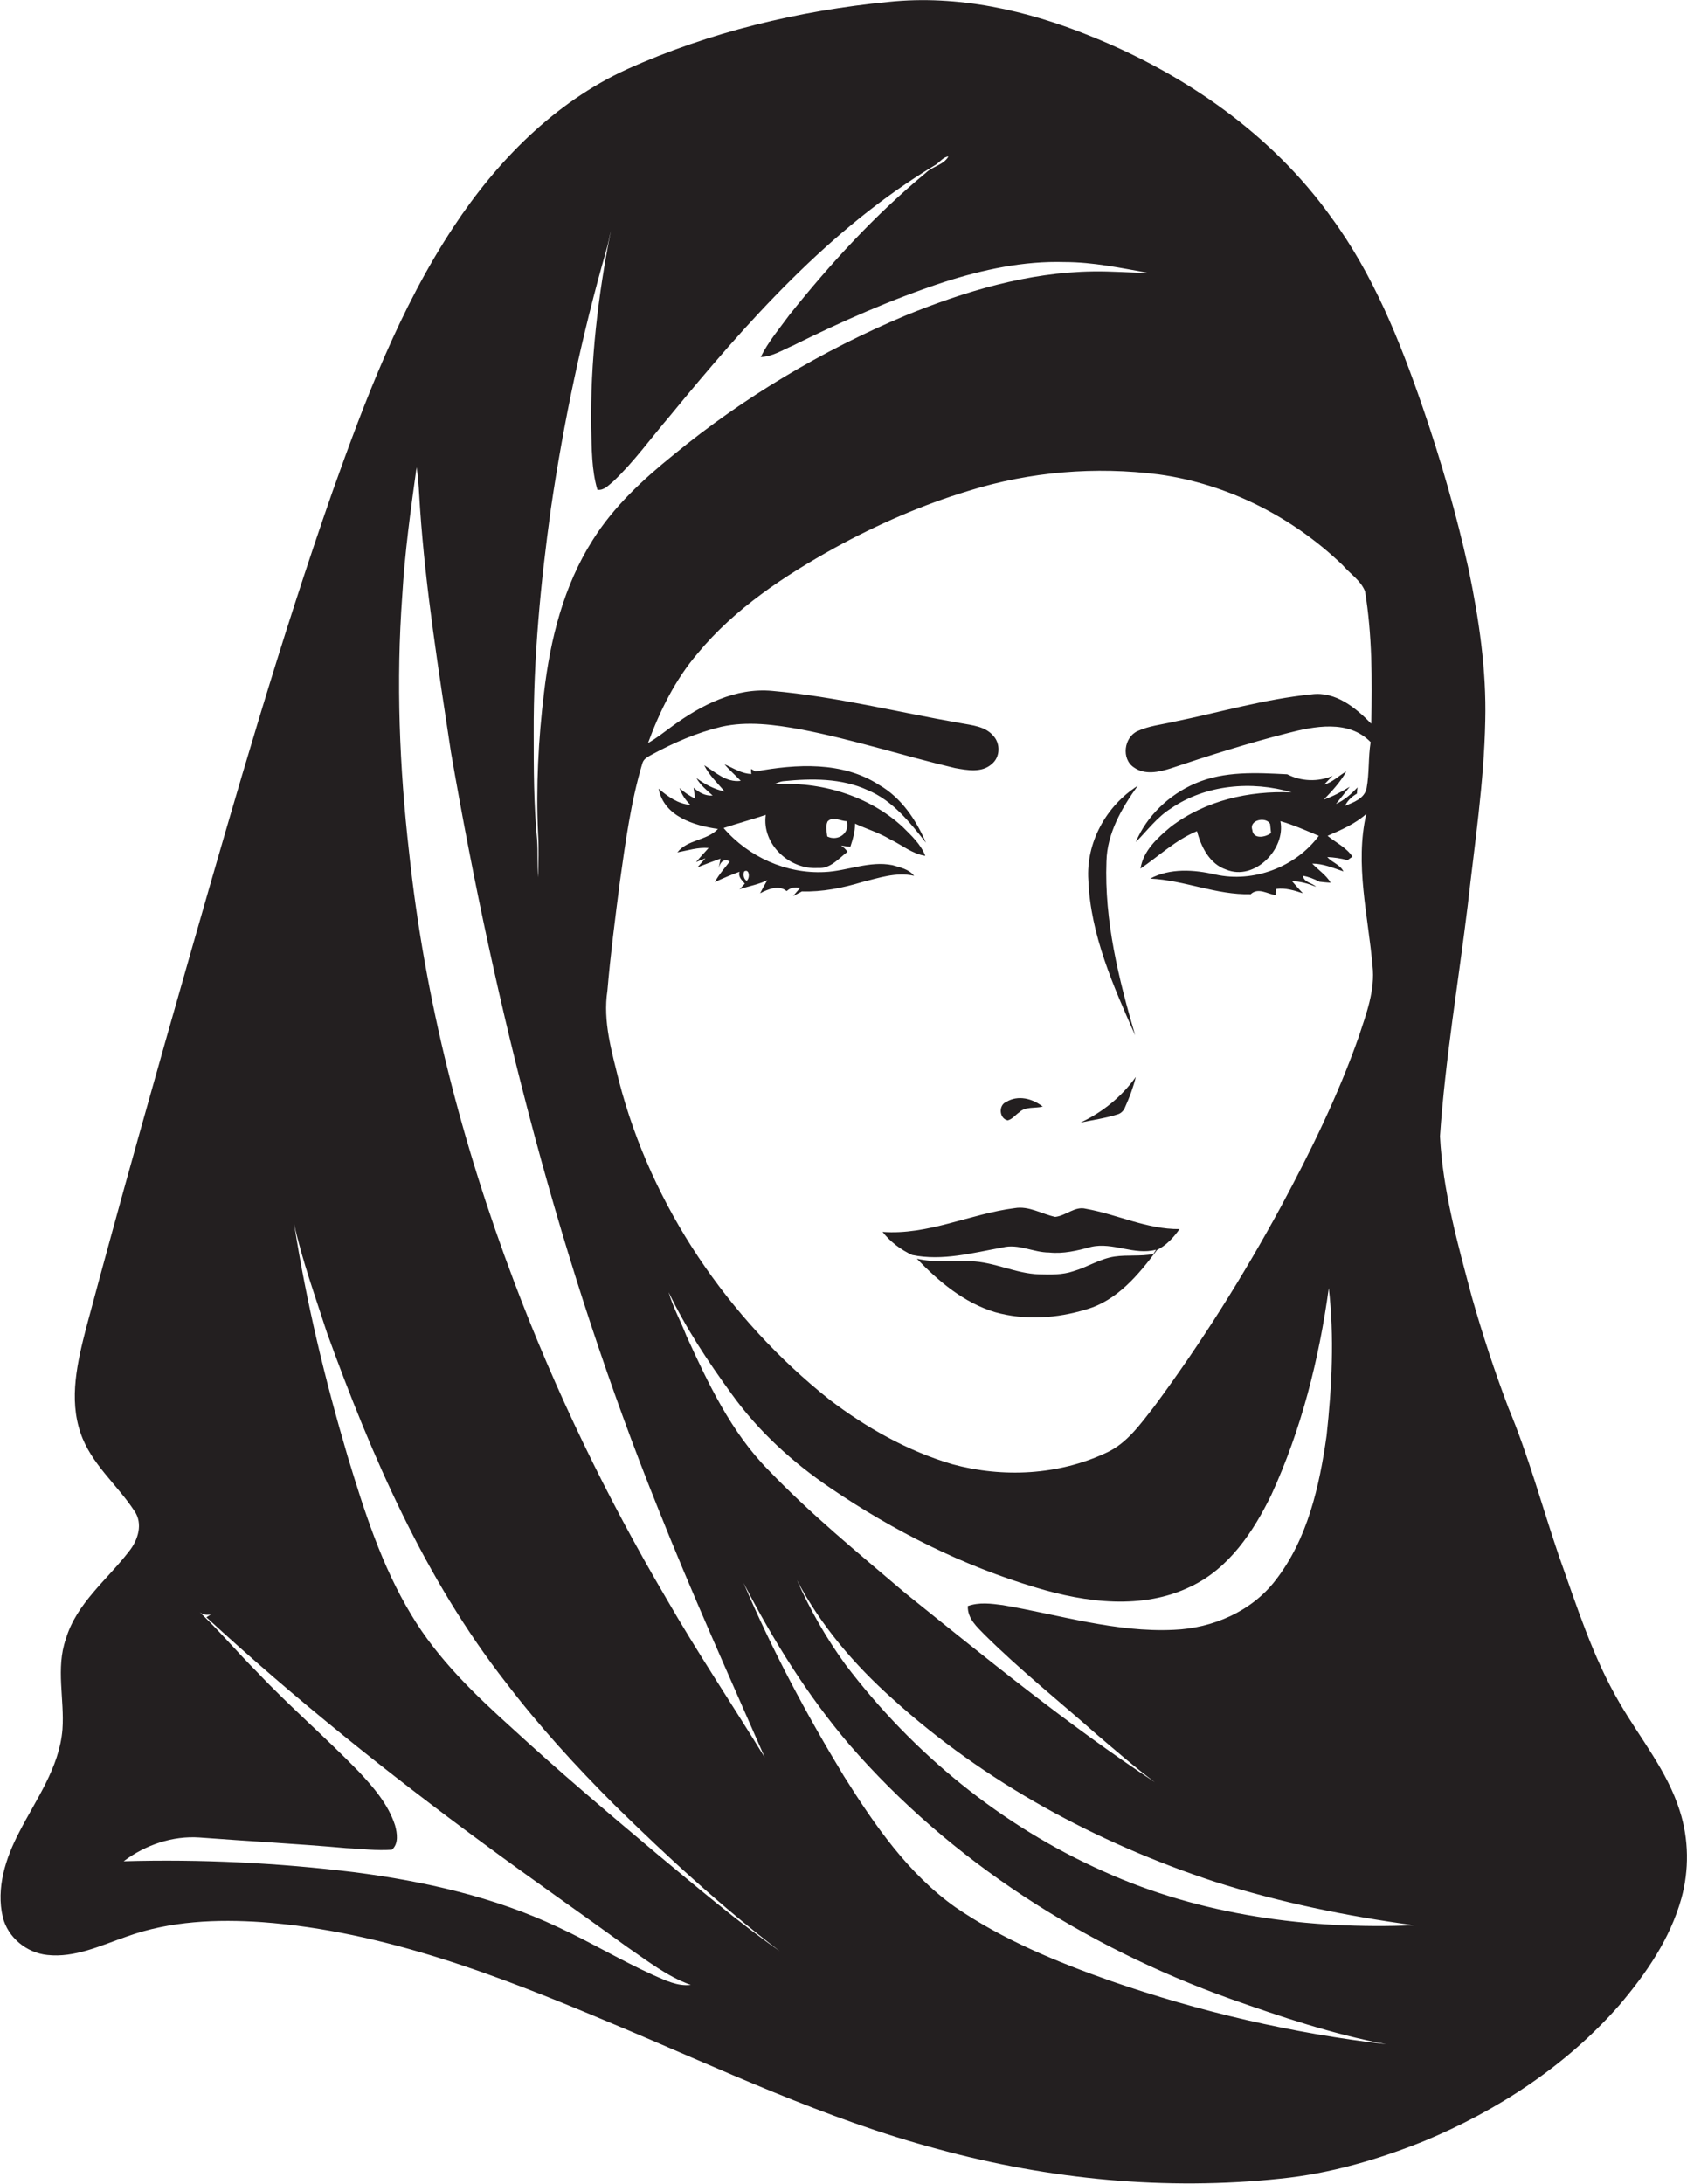 <?xml version="1.0" encoding="utf-8"?>
<!-- Generator: Adobe Illustrator 19.2.0, SVG Export Plug-In . SVG Version: 6.00 Build 0)  -->
<svg version="1.1" id="Layer_1" xmlns="http://www.w3.org/2000/svg" xmlns:xlink="http://www.w3.org/1999/xlink" x="0px" y="0px"
	 viewBox="0 0 540.2 699.2" enable-background="new 0 0 540.2 699.2" xml:space="preserve">
<g>
	<path fill="#231F20" d="M537.9,579.8c-4-12.8-12.7-23.2-19.3-34.6c-8.6-14.7-13.7-31-19.4-47c-5.4-15.8-9.7-32-16.2-47.5
		c-4.4-11.6-8.3-23.5-11.7-35.5c-4.5-16.9-9.3-33.9-10.2-51.4c1.7-24.8,5.9-49.4,8.9-74c2.2-19.6,5.2-39.2,5.6-59
		c0.4-16.3-2-32.5-5.3-48.4c-3.9-17.7-8.9-35.1-14.8-52.2c-7.3-21.2-15.8-42.4-29.2-60.6c-19-26.6-46.9-45.9-77-58
		c-20.4-8.3-42.6-13.3-64.7-11c-28.8,2.8-57.5,9.7-83.9,21.6c-23.2,10.6-41.7,29.5-55.5,50.5c-17.2,26-28.3,55.4-38.7,84.6
		c-16.8,48-30.9,96.9-44.9,145.8c-11.6,40.6-23.1,81.2-34,122c-2.8,10.9-5.6,22.7-1.8,33.7c3.3,9.8,11.7,16.5,17.2,24.9
		c2.9,4.1,1.2,9.4-1.7,13c-7,9.1-16.8,16.6-20.2,28c-3.3,9.4-0.4,19.4-1.1,29c-1,12.3-8.5,22.4-13.9,33c-4.3,8.2-7.4,17.8-5.2,27.1
		c1.6,6.5,7.6,11.4,14.2,12.1c8.9,1,17.3-3.1,25.5-5.9c13.9-5,28.9-5.6,43.4-4.6c39.1,2.9,76.1,17.3,111.9,32.4
		c34.5,14.4,68.3,30.7,104.6,40.3c35.6,9.7,72.9,13.3,109.6,9.4c15.8-1.6,31.2-6.1,45.9-12c23.6-9.8,45.6-24.2,62.5-43.5
		c8.6-10.1,16.3-21.3,19.9-34.2C540.9,598.8,540.8,588.8,537.9,579.8z M429.9,180.9c2.4,2.8,5.8,4.9,7.2,8.4c2.3,14,2.3,28.2,2,42.4
		c-5-5.1-11.4-10.4-19.1-9.4c-15,1.5-29.5,5.8-44.2,8.8c-3.9,0.9-8,1.3-11.6,3c-4.3,2-5.2,8.9-1.1,11.6c3.5,2.5,8,1.5,11.8,0.3
		c12.2-4.1,24.6-8,37.1-11.2c8.8-2.3,19.8-4.5,26.9,2.8c-0.8,4.9-0.4,9.9-1.3,14.8c-0.7,3.3-4.2,4.5-6.9,5.6c0.8-1.7,2.2-3,3.8-3.9
		c0-0.5,0.1-1.5,0.2-2c-2,2.1-4.2,4.1-6.9,5.3c1.1-1.4,3.3-4.1,4.4-5.5c-2.6,1.6-5.4,3.1-8.3,4.1c2.7-2.8,5.3-5.6,7.2-9
		c-2.4,1.3-4.4,3.5-7.1,4.2l2.7-2.8c-4.6,2-10.1,1.8-14.5-0.5c-9.8-0.5-20.1-1.1-29.4,2.9c-8.4,3.6-15.6,10.4-19.1,18.8
		c3.7-3.7,6.8-8,11.3-10.8c11.1-7.6,25.9-8.9,38.6-5.1c-13.6-0.6-27.7,2.6-38.7,11c-4.2,3.5-8.8,7.6-9.7,13.4
		c6-4.1,11.3-9.2,18.1-12c1.3,5,4,10.5,9.3,12.3c9.1,3.8,19.2-6.6,17.4-15.5c4.2,1.2,8.2,3,12.3,4.7c-7.4,10-20.9,15.1-33.1,12.4
		c-6.9-1.6-14.5-2.1-20.9,1.3c10.9,0.5,21.2,5.3,32.2,5c2.4-2.3,5.5,0,8,0.3c0-0.5,0.1-1.5,0.2-2c2.9-0.4,5.8,0.5,8.5,1.4
		c-1.2-1.3-2.4-2.6-3.5-3.9c2.7,0.1,5.2,0.8,7.7,1.8c-1.3-1.3-3.8-1.3-4.2-3.5c1.8,0.3,3.6,1,5.3,1.9c0.9,0.1,2.7,0.3,3.6,0.3
		c-1.5-2.5-4-4.1-5.9-6.1c3.5,0,6.7,1.4,10,2.5c-1.1-2.2-3.6-2.8-5.2-4.6c2.2,0.1,4.3,0.4,6.5,1c0.4-0.3,1.2-0.9,1.6-1.1
		c-2-3-5.3-4.5-8-6.7c4.4-1.9,8.8-3.8,12.4-7c-3.7,16.1,0.6,32.5,2,48.6c0.9,7.8-2,15.4-4.4,22.7c-6.6,18.8-15.4,36.7-24.8,54.2
		c-12.1,22.3-25.6,43.8-40.7,64.2c-4.4,5.6-8.7,11.8-15.3,14.8c-15.3,7.2-33.1,8.1-49.3,3.7c-14.3-4.2-27.6-11.7-39.4-20.7
		c-32.4-25.8-57-61.8-67.4-102c-2.3-9.4-5.2-19.1-3.7-28.9c1-11.7,2.5-23.3,4-34.9c1.8-12.7,3.5-25.6,7.2-37.9
		c0.4-1.5,1.8-2.1,3-2.8c7-3.8,14.4-7,22.2-8.9c8.4-1.9,17.1-0.7,25.4,0.8c16.7,3.2,33,8.5,49.5,12.4c3.9,0.7,8.6,1.6,11.8-1.3
		c2.7-2.2,2.8-6.5,0.5-9c-2.6-3.1-6.9-3.4-10.6-4.1c-20.1-3.5-39.9-8.5-60.2-10.3c-11.8-1.1-22.7,4.5-31.9,11.2
		c-2.6,1.9-5.1,3.9-7.9,5.5c3.8-10.3,8.7-20.3,15.9-28.7c11.9-14.4,27.7-24.8,43.9-33.8c13.7-7.5,28.1-13.8,43-18.3
		c19.6-6.1,40.5-7.8,60.8-5.2C392.9,154.9,413.8,165.4,429.9,180.9z M407,266.7c-1.8,1.4-5.7,2.1-6-1c-1.1-3.3,4.5-4.3,5.7-1.9
		C406.8,264.6,406.9,266,407,266.7z M315.3,523.4c11.4,11.3,24,21.4,36,32c6.1,5.2,12.1,10.4,18.5,15.2c-28-18.5-54-39.7-80.1-60.7
		c-14.9-12.7-30.1-25.1-43.7-39.3c-11.9-12.1-19.2-27.6-26.2-42.9c-1.8-4.7-4.3-9.1-5.7-14c5.5,11.5,12.6,22.2,20.1,32.5
		c8.6,12,19.6,22,31.7,30.2c20.3,13.8,42.4,24.9,65.9,31.9c15.9,4.8,34.1,7.2,49.6-0.4c12.2-5.8,20-17.6,25.7-29.3
		c9.6-20.9,15.3-43.5,18.4-66.2c1.8,15.6,1,31.5-0.7,47.2c-2.3,16.3-6.1,33.2-16.4,46.4c-7.6,9.9-20.1,15.3-32.5,15.8
		c-18.6,0.9-36.6-4.8-54.8-7.9c-3.7-0.5-7.6-1-11.2,0.3C309.8,518.3,312.9,520.9,315.3,523.4z M170.9,234.8
		c-0.1-24.1,2.2-48.1,5.5-71.9c4.1-28,10-55.8,17.8-83c0.6-2,0.9-4,1.4-6c-4.1,20.7-6.6,41.8-6.3,63c0.2,6.7,0.1,13.5,2,19.9
		c2.1,0.3,3.5-1.4,5-2.6c6.7-6.3,12.1-13.9,18.1-20.9c24.7-30.1,51.1-60,84.8-80.3c1.6-0.8,2.6-2.7,4.5-2.9
		c-1.6,2.8-5.1,3.1-7.3,5.3c-16.2,13.4-30.5,29-43.6,45.4c-3.2,4.4-6.8,8.6-9.2,13.5c3.7-0.1,6.9-2.2,10.2-3.6
		c15.7-7.8,31.8-14.9,48.5-20.4c12.5-4,25.5-6.8,38.6-6.4c9.1,0,18,1.9,27,3.5c-6-0.1-12-0.6-18-0.5c-20.7,0.3-40.8,6.3-59.9,14.1
		c-26.7,11.2-51.9,26.2-74.3,44.6c-9.8,7.9-19.2,16.6-25.9,27.3c-9.3,14.6-13.6,31.8-15.6,48.9c-1.8,14.9-2.6,30-1.9,45.1
		c0.3,4.6,0.1,9.3,0,14c-0.3-4,0-8-0.3-12C170.9,257.5,170.9,246.1,170.9,234.8z M128.8,190.8c0.8-13.8,2.7-27.5,4.6-41.2
		c0.7,4.3,0.8,8.8,1.1,13.1c1.8,26.2,6,52.2,9.9,78.1c14.3,82.6,35,164.3,66.3,242.1c10.7,26.9,22.6,53.3,34.2,79.8
		c-10.5-17.1-21.7-33.8-31.7-51.2c-19-32.3-35.4-66.2-48.6-101.2C147.9,366.1,136,320,131,272.9
		C127.9,245.7,126.8,218.2,128.8,190.8z M209.3,632.4c-10.4-4.7-20.2-10.6-30.6-15.4c-20.5-9.7-42.9-14.7-65.3-17.6
		c-24.5-3-49.1-4.2-73.8-3.5c6.9-5.2,15.6-8.2,24.3-7.6c15.7,1.2,31.4,2,47,3.4c4.9,0.2,9.7,0.9,14.6,0.5c2.2-1.9,1.7-5.3,1-7.8
		c-2.2-6.8-7-12.3-11.8-17.4c-10.5-10.8-22-20.7-32.3-31.6c-6.3-6.3-12-13.1-18.4-19.2c1,0.8,2.2,0.9,3.5,0.7l-1.4,0.9
		c28.2,26,58.2,50,89.1,72.7c15,11.1,30.3,21.7,45.4,32.7c6.6,4.5,13,9.6,20.6,12.3C216.9,636,213,634,209.3,632.4z M210.3,593.5
		c-15.6-13.1-31.1-26.2-46.1-40c-12.1-10.9-24.1-22.4-32.5-36.5c-9.5-15.7-15.1-33.3-20.4-50.8c-7.2-24.4-13.2-49.1-17.1-74.3
		c2.6,11.8,6.8,23.3,10.5,34.8c14.3,39.5,31.3,78.7,57.3,112c10.6,13.9,22.4,26.8,34.8,39.2c16.8,16.5,34.2,32.5,52.9,46.8
		C236,615.1,223.2,604.2,210.3,593.5z M355.6,634.2c-17.3-6.1-34.5-13.2-49.7-23.6c-15.2-10.8-25.9-26.4-35.7-42
		c-12-19.8-23-40.4-32.1-61.8c9.5,18.4,20.5,36.1,34,51.9c32.4,37.3,75.4,64.6,121.7,81.2c16.4,5.8,33,11.4,50.1,14.6
		C413.8,651,384.2,644.1,355.6,634.2z M353.5,599.2c-32.7-14.5-61.2-37.8-82.8-66.3c-6.1-8.4-11.3-17.5-15.5-27
		c7.6,14.5,18.4,27.1,30.6,38c29.6,26.8,65.5,46.2,103.3,58.6c20.8,6.6,42.2,11,63.8,13.9C419.1,617.8,384.5,613.2,353.5,599.2z"/>
	<path fill="#231F20" d="M292.7,280.4c-1.6-2.1-4.5-2.7-6.9-3.4c-7.4-1.5-14.5,1.9-21.8,2.2c-12.2,0.6-24.3-4.8-32.3-14.1
		c4.5-1.5,9-2.7,13.5-4.2c-1.3,9.4,7.6,17.6,16.7,17c4,0.3,6.6-3,9.5-5.2c-0.6-0.8-1.3-1.5-2.1-2c1,0.2,2,0.3,3,0.4
		c0.8-2.4,1.5-4.9,1.5-7.4c3.7,1.7,7.7,2.9,11.2,5c3.8,1.8,7.1,4.7,11.3,5.3c-1.5-3.8-4.5-6.5-7.3-9.3c-11-10.1-26.5-14.6-41.2-13.6
		c1-0.4,2-0.9,3.1-1c9-0.9,18.6-1,27,2.9c7.9,3.3,13.4,10.2,18.6,16.8c-3.2-7.4-7.9-14.4-15-18.5c-11.7-7.6-26.5-6.7-39.6-4.3
		c-0.3-0.2-1-0.6-1.4-0.8c0,0.4,0,1.2,0.1,1.6c-3.2-0.1-5.8-1.9-8.6-3.1c1.6,1.9,3.5,3.5,5.2,5.3c-4.7,0.6-8.1-2.8-11.7-5
		c1.6,3.3,4.3,5.7,6.5,8.4c-3.3-0.7-6.3-2.3-9-4.3c1.3,2.3,3.3,3.9,5.2,5.6c-2.4,0.2-4.4-1-6.1-2.5c0.1,0.9,0.4,2.6,0.5,3.5
		c-1.8-0.9-3.5-2-5-3.4c0.7,2.1,1.9,3.9,3.5,5.4c-4-0.3-7.3-2.7-10.2-5.2c1.7,8.9,11.3,11.8,19,12.9c-3.6,3.8-9.7,3.3-13,7.5
		c3.3-0.6,6.6-1.7,10-1.4c-1.3,1.5-2.7,2.9-4,4.5l3-1.2l-2.6,2.9c2.5-1,5-1.9,7.4-2.8c-0.1,0.8-0.4,2.3-0.6,3.1
		c0.5-1.7,1.4-3.3,3.6-2.2c-1.7,2.2-3.5,4.2-4.8,6.6c2.6-1.2,5.2-2.3,7.9-3.3c-0.5,1.7,0.8,2.7,1.7,3.8c-0.4,0.5-1.3,1.4-1.7,1.8
		c3-1,6.1-1.5,8.9-2.9c-0.8,1.4-1.6,2.8-2.3,4.2c2.5-1.3,6-2.8,8.5-0.7c1.2-1.1,2.6-1.4,4.3-1c-0.6,0.7-1.7,1.9-2.2,2.6
		c0.9-0.5,1.8-1,2.8-1.5c6.5,0.2,13-1.1,19.3-3C281.4,281.1,287,279.1,292.7,280.4z M265,263c1.7-1.8,4.1-0.1,6.1-0.1
		c1.2,3.8-2.8,6.6-6.2,4.9C264.7,266.2,264.3,264.5,265,263z M239.1,282c-1-0.5-1.2-2.1-0.8-3C240,278,240.2,281.2,239.1,282z"/>
	<path fill="#231F20" d="M348.5,281.8c0.7,17.5,8,33.9,15,49.7c-5.3-18.1-9.9-36.7-9.2-55.7c0.2-9,4.9-17.1,10-24.2
		C354.2,258,347.7,269.8,348.5,281.8z"/>
	<path fill="#231F20" d="M346,359.4c3.9-0.8,8-1.4,11.8-2.6c1.2-0.3,2.1-1.3,2.5-2.4c1.4-3.1,2.6-6.3,3.4-9.6
		C359.2,351.1,353.1,356.1,346,359.4z"/>
	<path fill="#231F20" d="M322.7,358.7c1.5-0.4,2.4-1.7,3.7-2.6c2-1.9,5-1.2,7.5-1.8c-3.3-2.6-7.9-3.8-11.7-1.5
		C319.6,353.9,320,358.2,322.7,358.7z"/>
	<path fill="#231F20" d="M337.9,389.6c-4.3-0.9-8.4-3.6-13-2.8c-14.2,1.8-27.7,8.7-42.3,7.6c2.5,3.2,5.8,5.7,9.5,7.4
		c9.7,2,19.4-0.7,28.9-2.4c5.1-1.3,9.9,1.6,14.9,1.6c4.6,0.5,9.1-0.6,13.5-1.8c7-1.6,13.8,2.8,20.8,0.9l-0.9,1.4
		c-4.1,0.8-8.3,0.2-12.4,0.8c-4.7,0.7-8.7,3.4-13.2,4.7c-3.5,1.2-7.3,1.1-10.9,1c-7.5-0.2-14.4-4-22-4.2c-5.7-0.1-11.5,0.5-17.2-0.8
		c7,7.3,15.1,14.1,25,17.1c9.6,2.7,19.9,2,29.3-0.9c9.8-2.8,16.7-11.1,22.6-19c3-1.5,5.3-4,7.2-6.7c-10.4,0.1-19.9-4.7-30-6.5
		C344.2,386.1,341.4,389.2,337.9,389.6z"/>
</g>
</svg>
